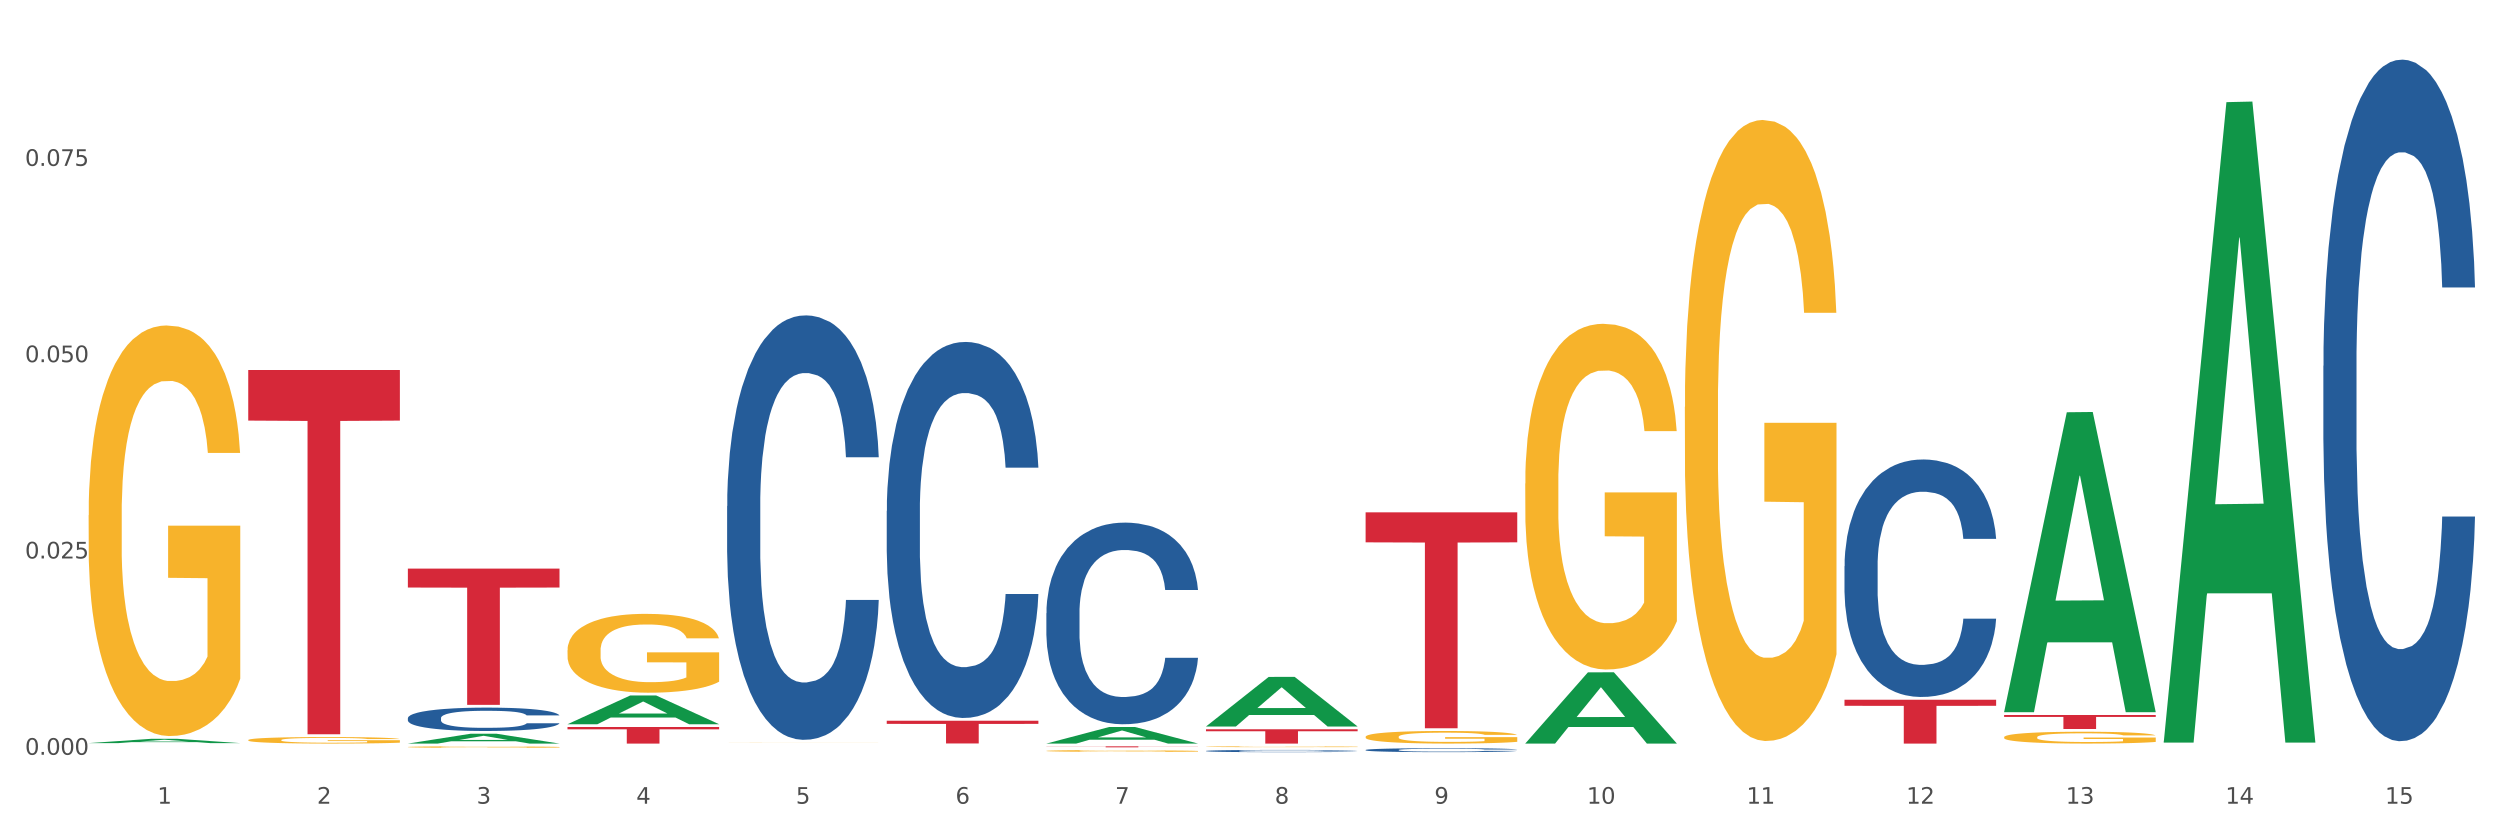 <?xml version="1.0" encoding="utf-8" standalone="no"?>
<!DOCTYPE svg PUBLIC "-//W3C//DTD SVG 1.1//EN"
  "http://www.w3.org/Graphics/SVG/1.1/DTD/svg11.dtd">
<svg xmlns:xlink="http://www.w3.org/1999/xlink" width="1080pt" height="360pt" viewBox="0 0 1080 360" xmlns="http://www.w3.org/2000/svg" version="1.1">
 <rect x="0" y="0" width="1080" height="360" fill="#333333" stroke="none"/>
 <defs>
  <style type="text/css">*{stroke-linejoin: round; stroke-linecap: butt}</style>
 </defs>
 <g id="figure_1">
  <g id="patch_1">
   <path d="M 0 360 
L 1080 360 
L 1080 0 
L 0 0 
z
" style="fill: #ffffff; stroke: #ffffff; stroke-linejoin: miter"/>
  </g>
  <g id="axes_1">
   <g id="matplotlib.axis_1">
    <g id="xtick_1">
     <g id="text_1">
      <!-- 1 -->
      <g style="fill: #4d4d4d" transform="translate(67.984 347.204) scale(0.096 -0.096)">
       <defs>
        <path id="DejaVuSans-31" d="M 794 531 
L 1825 531 
L 1825 4091 
L 703 3866 
L 703 4441 
L 1819 4666 
L 2450 4666 
L 2450 531 
L 3481 531 
L 3481 0 
L 794 0 
L 794 531 
z
" transform="scale(0.016)"/>
       </defs>
       <use xlink:href="#DejaVuSans-31"/>
      </g>
     </g>
    </g>
    <g id="xtick_2">
     <g id="text_2">
      <!-- 2 -->
      <g style="fill: #4d4d4d" transform="translate(136.942 347.204) scale(0.096 -0.096)">
       <defs>
        <path id="DejaVuSans-32" d="M 1228 531 
L 3431 531 
L 3431 0 
L 469 0 
L 469 531 
Q 828 903 1448 1529 
Q 2069 2156 2228 2338 
Q 2531 2678 2651 2914 
Q 2772 3150 2772 3378 
Q 2772 3750 2511 3984 
Q 2250 4219 1831 4219 
Q 1534 4219 1204 4116 
Q 875 4013 500 3803 
L 500 4441 
Q 881 4594 1212 4672 
Q 1544 4750 1819 4750 
Q 2544 4750 2975 4387 
Q 3406 4025 3406 3419 
Q 3406 3131 3298 2873 
Q 3191 2616 2906 2266 
Q 2828 2175 2409 1742 
Q 1991 1309 1228 531 
z
" transform="scale(0.016)"/>
       </defs>
       <use xlink:href="#DejaVuSans-32"/>
      </g>
     </g>
    </g>
    <g id="xtick_3">
     <g id="text_3">
      <!-- 3 -->
      <g style="fill: #4d4d4d" transform="translate(205.899 347.204) scale(0.096 -0.096)">
       <defs>
        <path id="DejaVuSans-33" d="M 2597 2516 
Q 3050 2419 3304 2112 
Q 3559 1806 3559 1356 
Q 3559 666 3084 287 
Q 2609 -91 1734 -91 
Q 1441 -91 1130 -33 
Q 819 25 488 141 
L 488 750 
Q 750 597 1062 519 
Q 1375 441 1716 441 
Q 2309 441 2620 675 
Q 2931 909 2931 1356 
Q 2931 1769 2642 2001 
Q 2353 2234 1838 2234 
L 1294 2234 
L 1294 2753 
L 1863 2753 
Q 2328 2753 2575 2939 
Q 2822 3125 2822 3475 
Q 2822 3834 2567 4026 
Q 2313 4219 1838 4219 
Q 1578 4219 1281 4162 
Q 984 4106 628 3988 
L 628 4550 
Q 988 4650 1302 4700 
Q 1616 4750 1894 4750 
Q 2613 4750 3031 4423 
Q 3450 4097 3450 3541 
Q 3450 3153 3228 2886 
Q 3006 2619 2597 2516 
z
" transform="scale(0.016)"/>
       </defs>
       <use xlink:href="#DejaVuSans-33"/>
      </g>
     </g>
    </g>
    <g id="xtick_4">
     <g id="text_4">
      <!-- 4 -->
      <g style="fill: #4d4d4d" transform="translate(274.857 347.204) scale(0.096 -0.096)">
       <defs>
        <path id="DejaVuSans-34" d="M 2419 4116 
L 825 1625 
L 2419 1625 
L 2419 4116 
z
M 2253 4666 
L 3047 4666 
L 3047 1625 
L 3713 1625 
L 3713 1100 
L 3047 1100 
L 3047 0 
L 2419 0 
L 2419 1100 
L 313 1100 
L 313 1709 
L 2253 4666 
z
" transform="scale(0.016)"/>
       </defs>
       <use xlink:href="#DejaVuSans-34"/>
      </g>
     </g>
    </g>
    <g id="xtick_5">
     <g id="text_5">
      <!-- 5 -->
      <g style="fill: #4d4d4d" transform="translate(343.815 347.204) scale(0.096 -0.096)">
       <defs>
        <path id="DejaVuSans-35" d="M 691 4666 
L 3169 4666 
L 3169 4134 
L 1269 4134 
L 1269 2991 
Q 1406 3038 1543 3061 
Q 1681 3084 1819 3084 
Q 2600 3084 3056 2656 
Q 3513 2228 3513 1497 
Q 3513 744 3044 326 
Q 2575 -91 1722 -91 
Q 1428 -91 1123 -41 
Q 819 9 494 109 
L 494 744 
Q 775 591 1075 516 
Q 1375 441 1709 441 
Q 2250 441 2565 725 
Q 2881 1009 2881 1497 
Q 2881 1984 2565 2268 
Q 2250 2553 1709 2553 
Q 1456 2553 1204 2497 
Q 953 2441 691 2322 
L 691 4666 
z
" transform="scale(0.016)"/>
       </defs>
       <use xlink:href="#DejaVuSans-35"/>
      </g>
     </g>
    </g>
    <g id="xtick_6">
     <g id="text_6">
      <!-- 6 -->
      <g style="fill: #4d4d4d" transform="translate(412.772 347.204) scale(0.096 -0.096)">
       <defs>
        <path id="DejaVuSans-36" d="M 2113 2584 
Q 1688 2584 1439 2293 
Q 1191 2003 1191 1497 
Q 1191 994 1439 701 
Q 1688 409 2113 409 
Q 2538 409 2786 701 
Q 3034 994 3034 1497 
Q 3034 2003 2786 2293 
Q 2538 2584 2113 2584 
z
M 3366 4563 
L 3366 3988 
Q 3128 4100 2886 4159 
Q 2644 4219 2406 4219 
Q 1781 4219 1451 3797 
Q 1122 3375 1075 2522 
Q 1259 2794 1537 2939 
Q 1816 3084 2150 3084 
Q 2853 3084 3261 2657 
Q 3669 2231 3669 1497 
Q 3669 778 3244 343 
Q 2819 -91 2113 -91 
Q 1303 -91 875 529 
Q 447 1150 447 2328 
Q 447 3434 972 4092 
Q 1497 4750 2381 4750 
Q 2619 4750 2861 4703 
Q 3103 4656 3366 4563 
z
" transform="scale(0.016)"/>
       </defs>
       <use xlink:href="#DejaVuSans-36"/>
      </g>
     </g>
    </g>
    <g id="xtick_7">
     <g id="text_7">
      <!-- 7 -->
      <g style="fill: #4d4d4d" transform="translate(481.73 347.204) scale(0.096 -0.096)">
       <defs>
        <path id="DejaVuSans-37" d="M 525 4666 
L 3525 4666 
L 3525 4397 
L 1831 0 
L 1172 0 
L 2766 4134 
L 525 4134 
L 525 4666 
z
" transform="scale(0.016)"/>
       </defs>
       <use xlink:href="#DejaVuSans-37"/>
      </g>
     </g>
    </g>
    <g id="xtick_8">
     <g id="text_8">
      <!-- 8 -->
      <g style="fill: #4d4d4d" transform="translate(550.688 347.204) scale(0.096 -0.096)">
       <defs>
        <path id="DejaVuSans-38" d="M 2034 2216 
Q 1584 2216 1326 1975 
Q 1069 1734 1069 1313 
Q 1069 891 1326 650 
Q 1584 409 2034 409 
Q 2484 409 2743 651 
Q 3003 894 3003 1313 
Q 3003 1734 2745 1975 
Q 2488 2216 2034 2216 
z
M 1403 2484 
Q 997 2584 770 2862 
Q 544 3141 544 3541 
Q 544 4100 942 4425 
Q 1341 4750 2034 4750 
Q 2731 4750 3128 4425 
Q 3525 4100 3525 3541 
Q 3525 3141 3298 2862 
Q 3072 2584 2669 2484 
Q 3125 2378 3379 2068 
Q 3634 1759 3634 1313 
Q 3634 634 3220 271 
Q 2806 -91 2034 -91 
Q 1263 -91 848 271 
Q 434 634 434 1313 
Q 434 1759 690 2068 
Q 947 2378 1403 2484 
z
M 1172 3481 
Q 1172 3119 1398 2916 
Q 1625 2713 2034 2713 
Q 2441 2713 2670 2916 
Q 2900 3119 2900 3481 
Q 2900 3844 2670 4047 
Q 2441 4250 2034 4250 
Q 1625 4250 1398 4047 
Q 1172 3844 1172 3481 
z
" transform="scale(0.016)"/>
       </defs>
       <use xlink:href="#DejaVuSans-38"/>
      </g>
     </g>
    </g>
    <g id="xtick_9">
     <g id="text_9">
      <!-- 9 -->
      <g style="fill: #4d4d4d" transform="translate(619.645 347.204) scale(0.096 -0.096)">
       <defs>
        <path id="DejaVuSans-39" d="M 703 97 
L 703 672 
Q 941 559 1184 500 
Q 1428 441 1663 441 
Q 2288 441 2617 861 
Q 2947 1281 2994 2138 
Q 2813 1869 2534 1725 
Q 2256 1581 1919 1581 
Q 1219 1581 811 2004 
Q 403 2428 403 3163 
Q 403 3881 828 4315 
Q 1253 4750 1959 4750 
Q 2769 4750 3195 4129 
Q 3622 3509 3622 2328 
Q 3622 1225 3098 567 
Q 2575 -91 1691 -91 
Q 1453 -91 1209 -44 
Q 966 3 703 97 
z
M 1959 2075 
Q 2384 2075 2632 2365 
Q 2881 2656 2881 3163 
Q 2881 3666 2632 3958 
Q 2384 4250 1959 4250 
Q 1534 4250 1286 3958 
Q 1038 3666 1038 3163 
Q 1038 2656 1286 2365 
Q 1534 2075 1959 2075 
z
" transform="scale(0.016)"/>
       </defs>
       <use xlink:href="#DejaVuSans-39"/>
      </g>
     </g>
    </g>
    <g id="xtick_10">
     <g id="text_10">
      <!-- 10 -->
      <g style="fill: #4d4d4d" transform="translate(685.549 347.204) scale(0.096 -0.096)">
       <defs>
        <path id="DejaVuSans-30" d="M 2034 4250 
Q 1547 4250 1301 3770 
Q 1056 3291 1056 2328 
Q 1056 1369 1301 889 
Q 1547 409 2034 409 
Q 2525 409 2770 889 
Q 3016 1369 3016 2328 
Q 3016 3291 2770 3770 
Q 2525 4250 2034 4250 
z
M 2034 4750 
Q 2819 4750 3233 4129 
Q 3647 3509 3647 2328 
Q 3647 1150 3233 529 
Q 2819 -91 2034 -91 
Q 1250 -91 836 529 
Q 422 1150 422 2328 
Q 422 3509 836 4129 
Q 1250 4750 2034 4750 
z
" transform="scale(0.016)"/>
       </defs>
       <use xlink:href="#DejaVuSans-31"/>
       <use xlink:href="#DejaVuSans-30" transform="translate(63.623 0)"/>
      </g>
     </g>
    </g>
    <g id="xtick_11">
     <g id="text_11">
      <!-- 11 -->
      <g style="fill: #4d4d4d" transform="translate(754.506 347.204) scale(0.096 -0.096)">
       <use xlink:href="#DejaVuSans-31"/>
       <use xlink:href="#DejaVuSans-31" transform="translate(63.623 0)"/>
      </g>
     </g>
    </g>
    <g id="xtick_12">
     <g id="text_12">
      <!-- 12 -->
      <g style="fill: #4d4d4d" transform="translate(823.464 347.204) scale(0.096 -0.096)">
       <use xlink:href="#DejaVuSans-31"/>
       <use xlink:href="#DejaVuSans-32" transform="translate(63.623 0)"/>
      </g>
     </g>
    </g>
    <g id="xtick_13">
     <g id="text_13">
      <!-- 13 -->
      <g style="fill: #4d4d4d" transform="translate(892.422 347.204) scale(0.096 -0.096)">
       <use xlink:href="#DejaVuSans-31"/>
       <use xlink:href="#DejaVuSans-33" transform="translate(63.623 0)"/>
      </g>
     </g>
    </g>
    <g id="xtick_14">
     <g id="text_14">
      <!-- 14 -->
      <g style="fill: #4d4d4d" transform="translate(961.379 347.204) scale(0.096 -0.096)">
       <use xlink:href="#DejaVuSans-31"/>
       <use xlink:href="#DejaVuSans-34" transform="translate(63.623 0)"/>
      </g>
     </g>
    </g>
    <g id="xtick_15">
     <g id="text_15">
      <!-- 15 -->
      <g style="fill: #4d4d4d" transform="translate(1030.337 347.204) scale(0.096 -0.096)">
       <use xlink:href="#DejaVuSans-31"/>
       <use xlink:href="#DejaVuSans-35" transform="translate(63.623 0)"/>
      </g>
     </g>
    </g>
    <g id="xtick_16"/>
    <g id="xtick_17"/>
    <g id="xtick_18"/>
    <g id="xtick_19"/>
    <g id="xtick_20"/>
    <g id="xtick_21"/>
    <g id="xtick_22"/>
    <g id="xtick_23"/>
    <g id="xtick_24"/>
    <g id="xtick_25"/>
    <g id="xtick_26"/>
    <g id="xtick_27"/>
    <g id="xtick_28"/>
    <g id="xtick_29"/>
   </g>
   <g id="matplotlib.axis_2">
    <g id="ytick_1">
     <g id="text_16">
      <!-- 0.000 -->
      <g style="fill: #4d4d4d" transform="translate(10.8 326.059) scale(0.096 -0.096)">
       <defs>
        <path id="DejaVuSans-2e" d="M 684 794 
L 1344 794 
L 1344 0 
L 684 0 
L 684 794 
z
" transform="scale(0.016)"/>
       </defs>
       <use xlink:href="#DejaVuSans-30"/>
       <use xlink:href="#DejaVuSans-2e" transform="translate(63.623 0)"/>
       <use xlink:href="#DejaVuSans-30" transform="translate(95.41 0)"/>
       <use xlink:href="#DejaVuSans-30" transform="translate(159.033 0)"/>
       <use xlink:href="#DejaVuSans-30" transform="translate(222.656 0)"/>
      </g>
     </g>
    </g>
    <g id="ytick_2">
     <g id="text_17">
      <!-- 0.025 -->
      <g style="fill: #4d4d4d" transform="translate(10.8 241.258) scale(0.096 -0.096)">
       <use xlink:href="#DejaVuSans-30"/>
       <use xlink:href="#DejaVuSans-2e" transform="translate(63.623 0)"/>
       <use xlink:href="#DejaVuSans-30" transform="translate(95.41 0)"/>
       <use xlink:href="#DejaVuSans-32" transform="translate(159.033 0)"/>
       <use xlink:href="#DejaVuSans-35" transform="translate(222.656 0)"/>
      </g>
     </g>
    </g>
    <g id="ytick_3">
     <g id="text_18">
      <!-- 0.050 -->
      <g style="fill: #4d4d4d" transform="translate(10.8 156.457) scale(0.096 -0.096)">
       <use xlink:href="#DejaVuSans-30"/>
       <use xlink:href="#DejaVuSans-2e" transform="translate(63.623 0)"/>
       <use xlink:href="#DejaVuSans-30" transform="translate(95.41 0)"/>
       <use xlink:href="#DejaVuSans-35" transform="translate(159.033 0)"/>
       <use xlink:href="#DejaVuSans-30" transform="translate(222.656 0)"/>
      </g>
     </g>
    </g>
    <g id="ytick_4">
     <g id="text_19">
      <!-- 0.075 -->
      <g style="fill: #4d4d4d" transform="translate(10.8 71.656) scale(0.096 -0.096)">
       <use xlink:href="#DejaVuSans-30"/>
       <use xlink:href="#DejaVuSans-2e" transform="translate(63.623 0)"/>
       <use xlink:href="#DejaVuSans-30" transform="translate(95.41 0)"/>
       <use xlink:href="#DejaVuSans-37" transform="translate(159.033 0)"/>
       <use xlink:href="#DejaVuSans-35" transform="translate(222.656 0)"/>
      </g>
     </g>
    </g>
    <g id="ytick_5"/>
    <g id="ytick_6"/>
    <g id="ytick_7"/>
    <g id="ytick_8"/>
   </g>
   <g id="PolyCollection_1">
    <path d="M 38.283 321.022 
L 38.351 321.02 
L 65.365 319.164 
L 76.576 319.163 
L 103.793 321.026 
L 90.826 321.026 
L 84.95 320.592 
L 57.058 320.592 
L 56.855 320.599 
L 51.182 321.026 
L 38.283 321.026 
L 38.283 321.022 
L 60.57 320.333 
L 81.438 320.331 
L 71.105 319.56 
L 70.97 319.556 
L 70.835 319.562 
L 60.502 320.331 
L 60.57 320.333 
L 38.283 321.022 
z
" clip-path="url(#pdd908b1f46)" style="fill: #109648"/>
    <path d="M 589.944 221.328 
L 655.454 221.328 
L 655.454 234.29 
L 629.685 234.378 
L 629.685 314.599 
L 615.558 314.599 
L 615.558 234.378 
L 589.944 234.29 
L 589.944 221.416 
L 589.944 221.328 
z
" clip-path="url(#pdd908b1f46)" style="fill: #d62839"/>
    <path d="M 520.987 315.05 
L 586.496 315.05 
L 586.496 315.908 
L 560.727 315.914 
L 560.727 321.225 
L 546.601 321.225 
L 546.601 315.914 
L 520.987 315.908 
L 520.987 315.056 
L 520.987 315.05 
z
" clip-path="url(#pdd908b1f46)" style="fill: #d62839"/>
    <path d="M 452.029 322.412 
L 517.539 322.412 
L 517.539 322.473 
L 491.769 322.473 
L 491.769 322.85 
L 477.643 322.85 
L 477.643 322.473 
L 452.029 322.473 
L 452.029 322.413 
L 452.029 322.412 
z
" clip-path="url(#pdd908b1f46)" style="fill: #d62839"/>
    <path d="M 383.071 311.358 
L 448.581 311.358 
L 448.581 312.723 
L 422.812 312.732 
L 422.812 321.18 
L 408.685 321.18 
L 408.685 312.732 
L 383.071 312.723 
L 383.071 311.367 
L 383.071 311.358 
z
" clip-path="url(#pdd908b1f46)" style="fill: #d62839"/>
    <path d="M 245.156 314.063 
L 310.666 314.063 
L 310.666 315.058 
L 284.897 315.065 
L 284.897 321.225 
L 270.77 321.225 
L 270.77 315.065 
L 245.156 315.058 
L 245.156 314.07 
L 245.156 314.063 
z
" clip-path="url(#pdd908b1f46)" style="fill: #d62839"/>
    <path d="M 176.198 245.637 
L 241.708 245.637 
L 241.708 253.817 
L 215.939 253.872 
L 215.939 304.503 
L 201.812 304.503 
L 201.812 253.872 
L 176.198 253.817 
L 176.198 245.692 
L 176.198 245.637 
z
" clip-path="url(#pdd908b1f46)" style="fill: #d62839"/>
    <path d="M 107.241 159.826 
L 172.75 159.826 
L 172.75 181.698 
L 146.981 181.846 
L 146.981 317.216 
L 132.855 317.216 
L 132.855 181.846 
L 107.241 181.698 
L 107.241 159.974 
L 107.241 159.826 
z
" clip-path="url(#pdd908b1f46)" style="fill: #d62839"/>
    <path d="M 176.198 310.227 
L 176.276 310.218 
L 176.276 309.959 
L 176.508 309.609 
L 177.36 308.963 
L 178.444 308.475 
L 180.302 307.903 
L 181.309 307.663 
L 182.625 307.395 
L 185.336 306.962 
L 188.433 306.593 
L 190.601 306.39 
L 192.227 306.261 
L 195.867 306.031 
L 197.957 305.929 
L 200.126 305.846 
L 201.984 305.791 
L 205.081 305.726 
L 207.559 305.699 
L 210.424 305.689 
L 212.825 305.699 
L 216 305.735 
L 220.646 305.846 
L 222.427 305.911 
L 224.827 306.021 
L 227.305 306.169 
L 229.319 306.316 
L 231.642 306.529 
L 234.042 306.805 
L 236.365 307.156 
L 237.991 307.478 
L 239.308 307.82 
L 240.469 308.235 
L 241.321 308.687 
L 241.708 309.065 
L 227.538 309.065 
L 227.15 308.724 
L 226.376 308.355 
L 225.602 308.106 
L 224.75 307.903 
L 223.433 307.672 
L 222.272 307.525 
L 220.336 307.349 
L 218.555 307.239 
L 217.084 307.174 
L 215.303 307.119 
L 211.509 307.063 
L 208.798 307.063 
L 207.095 307.082 
L 205.004 307.128 
L 203.223 307.193 
L 201.132 307.303 
L 199.506 307.423 
L 197.88 307.58 
L 196.951 307.691 
L 195.557 307.894 
L 194.628 308.06 
L 193.389 308.345 
L 192.692 308.548 
L 191.453 309.074 
L 190.911 309.461 
L 190.679 309.729 
L 190.524 310.024 
L 190.524 311.463 
L 190.988 312.108 
L 191.376 312.385 
L 191.995 312.698 
L 193.157 313.104 
L 194.86 313.501 
L 196.641 313.787 
L 198.112 313.962 
L 199.506 314.091 
L 200.9 314.193 
L 202.604 314.285 
L 203.997 314.34 
L 206.088 314.395 
L 208.566 314.423 
L 210.502 314.423 
L 214.451 314.377 
L 216.232 314.331 
L 217.936 314.266 
L 219.794 314.165 
L 221.265 314.054 
L 222.117 313.971 
L 223.511 313.796 
L 224.595 313.612 
L 225.524 313.399 
L 226.144 313.215 
L 226.841 312.938 
L 227.383 312.625 
L 227.538 312.459 
L 241.708 312.459 
L 241.398 312.791 
L 240.856 313.113 
L 239.772 313.547 
L 238.92 313.796 
L 237.604 314.1 
L 236.21 314.359 
L 234.274 314.644 
L 232.493 314.857 
L 230.635 315.041 
L 228.622 315.207 
L 224.982 315.438 
L 223.666 315.502 
L 220.878 315.613 
L 218.71 315.677 
L 215.535 315.742 
L 212.283 315.779 
L 208.876 315.788 
L 205.856 315.77 
L 202.526 315.714 
L 200.435 315.659 
L 198.112 315.576 
L 195.402 315.447 
L 192.847 315.29 
L 190.446 315.106 
L 188.201 314.893 
L 186.11 314.654 
L 183.4 314.257 
L 181.386 313.87 
L 179.915 313.51 
L 178.909 313.206 
L 177.902 312.818 
L 177.36 312.551 
L 176.508 311.905 
L 176.198 311.306 
L 176.198 310.227 
z
" clip-path="url(#pdd908b1f46)" style="fill: #255c99"/>
    <path d="M 314.114 218.636 
L 314.191 218.468 
L 314.191 213.78 
L 314.423 207.416 
L 315.275 195.695 
L 316.359 186.82 
L 318.218 176.437 
L 319.224 172.084 
L 320.541 167.227 
L 323.251 159.357 
L 326.348 152.659 
L 328.516 148.975 
L 330.143 146.631 
L 333.782 142.444 
L 335.873 140.602 
L 338.041 139.095 
L 339.899 138.09 
L 342.997 136.918 
L 345.475 136.416 
L 348.34 136.248 
L 350.74 136.416 
L 353.915 137.086 
L 358.561 139.095 
L 360.342 140.267 
L 362.743 142.277 
L 365.221 144.956 
L 367.234 147.635 
L 369.557 151.487 
L 371.957 156.51 
L 374.28 162.874 
L 375.907 168.735 
L 377.223 174.93 
L 378.384 182.466 
L 379.236 190.671 
L 379.623 197.537 
L 365.453 197.537 
L 365.066 191.341 
L 364.291 184.643 
L 363.517 180.121 
L 362.665 176.437 
L 361.349 172.251 
L 360.187 169.572 
L 358.251 166.39 
L 356.47 164.381 
L 354.999 163.209 
L 353.218 162.204 
L 349.424 161.199 
L 346.714 161.199 
L 345.01 161.534 
L 342.919 162.371 
L 341.138 163.543 
L 339.048 165.553 
L 337.421 167.73 
L 335.795 170.577 
L 334.866 172.586 
L 333.472 176.27 
L 332.543 179.284 
L 331.304 184.475 
L 330.607 188.159 
L 329.368 197.704 
L 328.826 204.737 
L 328.594 209.593 
L 328.439 214.952 
L 328.439 241.075 
L 328.904 252.796 
L 329.291 257.82 
L 329.91 263.514 
L 331.072 270.882 
L 332.775 278.082 
L 334.556 283.273 
L 336.028 286.455 
L 337.421 288.799 
L 338.815 290.641 
L 340.519 292.316 
L 341.913 293.32 
L 344.003 294.325 
L 346.481 294.827 
L 348.417 294.827 
L 352.366 293.99 
L 354.147 293.153 
L 355.851 291.981 
L 357.709 290.139 
L 359.181 288.129 
L 360.032 286.622 
L 361.426 283.441 
L 362.51 280.091 
L 363.44 276.24 
L 364.059 272.891 
L 364.756 267.867 
L 365.298 262.174 
L 365.453 259.16 
L 379.623 259.16 
L 379.314 265.188 
L 378.772 271.049 
L 377.688 278.919 
L 376.836 283.441 
L 375.519 288.967 
L 374.126 293.655 
L 372.19 298.846 
L 370.409 302.698 
L 368.55 306.047 
L 366.537 309.061 
L 362.898 313.247 
L 361.581 314.42 
L 358.793 316.429 
L 356.625 317.601 
L 353.45 318.773 
L 350.198 319.443 
L 346.791 319.611 
L 343.771 319.276 
L 340.441 318.271 
L 338.351 317.266 
L 336.028 315.759 
L 333.317 313.415 
L 330.762 310.568 
L 328.362 307.219 
L 326.116 303.368 
L 324.025 299.014 
L 321.315 291.813 
L 319.302 284.78 
L 317.831 278.249 
L 316.824 272.724 
L 315.817 265.69 
L 315.275 260.834 
L 314.423 249.112 
L 314.114 238.228 
L 314.114 218.636 
z
" clip-path="url(#pdd908b1f46)" style="fill: #255c99"/>
    <path d="M 383.071 220.712 
L 383.149 220.564 
L 383.149 216.41 
L 383.381 210.773 
L 384.233 200.388 
L 385.317 192.525 
L 387.175 183.327 
L 388.182 179.469 
L 389.498 175.167 
L 392.209 168.194 
L 395.306 162.26 
L 397.474 158.996 
L 399.1 156.919 
L 402.74 153.21 
L 404.83 151.578 
L 406.999 150.243 
L 408.857 149.353 
L 411.954 148.315 
L 414.432 147.869 
L 417.297 147.721 
L 419.698 147.869 
L 422.873 148.463 
L 427.519 150.243 
L 429.3 151.282 
L 431.7 153.062 
L 434.178 155.436 
L 436.192 157.809 
L 438.515 161.222 
L 440.915 165.672 
L 443.238 171.31 
L 444.864 176.502 
L 446.181 181.991 
L 447.342 188.667 
L 448.194 195.937 
L 448.581 202.02 
L 434.411 202.02 
L 434.023 196.53 
L 433.249 190.596 
L 432.475 186.59 
L 431.623 183.327 
L 430.306 179.618 
L 429.145 177.244 
L 427.209 174.425 
L 425.428 172.645 
L 423.957 171.606 
L 422.176 170.716 
L 418.382 169.826 
L 415.671 169.826 
L 413.968 170.123 
L 411.877 170.865 
L 410.096 171.903 
L 408.005 173.683 
L 406.379 175.612 
L 404.753 178.134 
L 403.824 179.914 
L 402.43 183.178 
L 401.501 185.849 
L 400.262 190.448 
L 399.565 193.712 
L 398.326 202.168 
L 397.784 208.399 
L 397.552 212.701 
L 397.397 217.449 
L 397.397 240.592 
L 397.861 250.977 
L 398.248 255.428 
L 398.868 260.472 
L 400.029 267 
L 401.733 273.379 
L 403.514 277.978 
L 404.985 280.797 
L 406.379 282.874 
L 407.773 284.506 
L 409.477 285.989 
L 410.87 286.879 
L 412.961 287.769 
L 415.439 288.215 
L 417.375 288.215 
L 421.324 287.473 
L 423.105 286.731 
L 424.809 285.692 
L 426.667 284.061 
L 428.138 282.28 
L 428.99 280.945 
L 430.384 278.126 
L 431.468 275.159 
L 432.397 271.747 
L 433.017 268.78 
L 433.714 264.329 
L 434.256 259.285 
L 434.411 256.615 
L 448.581 256.615 
L 448.271 261.955 
L 447.729 267.148 
L 446.645 274.121 
L 445.793 278.126 
L 444.477 283.022 
L 443.083 287.176 
L 441.147 291.775 
L 439.366 295.187 
L 437.508 298.154 
L 435.495 300.825 
L 431.855 304.534 
L 430.539 305.572 
L 427.751 307.353 
L 425.583 308.391 
L 422.408 309.429 
L 419.156 310.023 
L 415.749 310.171 
L 412.729 309.875 
L 409.399 308.984 
L 407.308 308.094 
L 404.985 306.759 
L 402.275 304.682 
L 399.72 302.16 
L 397.319 299.193 
L 395.074 295.781 
L 392.983 291.923 
L 390.273 285.544 
L 388.259 279.313 
L 386.788 273.527 
L 385.782 268.632 
L 384.775 262.401 
L 384.233 258.098 
L 383.381 247.713 
L 383.071 238.07 
L 383.071 220.712 
z
" clip-path="url(#pdd908b1f46)" style="fill: #255c99"/>
    <path d="M 452.029 264.909 
L 452.106 264.829 
L 452.106 262.601 
L 452.339 259.578 
L 453.19 254.009 
L 454.275 249.793 
L 456.133 244.86 
L 457.14 242.792 
L 458.456 240.484 
L 461.166 236.745 
L 464.264 233.563 
L 466.432 231.813 
L 468.058 230.699 
L 471.697 228.71 
L 473.788 227.835 
L 475.956 227.119 
L 477.815 226.641 
L 480.912 226.085 
L 483.39 225.846 
L 486.255 225.766 
L 488.656 225.846 
L 491.83 226.164 
L 496.476 227.119 
L 498.257 227.676 
L 500.658 228.63 
L 503.136 229.903 
L 505.149 231.176 
L 507.472 233.006 
L 509.873 235.393 
L 512.196 238.416 
L 513.822 241.2 
L 515.138 244.144 
L 516.3 247.724 
L 517.152 251.623 
L 517.539 254.884 
L 503.368 254.884 
L 502.981 251.941 
L 502.207 248.758 
L 501.432 246.61 
L 500.581 244.86 
L 499.264 242.871 
L 498.103 241.598 
L 496.167 240.087 
L 494.386 239.132 
L 492.914 238.575 
L 491.133 238.098 
L 487.339 237.62 
L 484.629 237.62 
L 482.925 237.78 
L 480.835 238.177 
L 479.054 238.734 
L 476.963 239.689 
L 475.337 240.723 
L 473.711 242.076 
L 472.781 243.03 
L 471.388 244.781 
L 470.458 246.213 
L 469.219 248.679 
L 468.523 250.429 
L 467.284 254.964 
L 466.742 258.305 
L 466.509 260.612 
L 466.354 263.158 
L 466.354 275.569 
L 466.819 281.138 
L 467.206 283.525 
L 467.826 286.23 
L 468.987 289.73 
L 470.691 293.151 
L 472.472 295.618 
L 473.943 297.129 
L 475.337 298.243 
L 476.731 299.118 
L 478.434 299.914 
L 479.828 300.391 
L 481.919 300.868 
L 484.397 301.107 
L 486.333 301.107 
L 490.282 300.709 
L 492.063 300.312 
L 493.766 299.755 
L 495.625 298.88 
L 497.096 297.925 
L 497.948 297.209 
L 499.342 295.697 
L 500.426 294.106 
L 501.355 292.276 
L 501.974 290.685 
L 502.671 288.298 
L 503.213 285.593 
L 503.368 284.161 
L 517.539 284.161 
L 517.229 287.026 
L 516.687 289.81 
L 515.603 293.549 
L 514.751 295.697 
L 513.435 298.323 
L 512.041 300.55 
L 510.105 303.017 
L 508.324 304.846 
L 506.466 306.438 
L 504.452 307.87 
L 500.813 309.858 
L 499.496 310.415 
L 496.709 311.37 
L 494.541 311.927 
L 491.366 312.484 
L 488.114 312.802 
L 484.706 312.882 
L 481.686 312.723 
L 478.357 312.245 
L 476.266 311.768 
L 473.943 311.052 
L 471.233 309.938 
L 468.677 308.586 
L 466.277 306.994 
L 464.031 305.165 
L 461.941 303.096 
L 459.23 299.675 
L 457.217 296.334 
L 455.746 293.231 
L 454.739 290.606 
L 453.733 287.264 
L 453.19 284.957 
L 452.339 279.388 
L 452.029 274.217 
L 452.029 264.909 
z
" clip-path="url(#pdd908b1f46)" style="fill: #255c99"/>
    <path d="M 520.987 324.409 
L 521.064 324.408 
L 521.064 324.383 
L 521.296 324.349 
L 522.148 324.286 
L 523.232 324.239 
L 525.091 324.183 
L 526.097 324.16 
L 527.414 324.134 
L 530.124 324.092 
L 533.221 324.056 
L 535.389 324.036 
L 537.016 324.024 
L 540.655 324.001 
L 542.746 323.991 
L 544.914 323.983 
L 546.772 323.978 
L 549.87 323.972 
L 552.348 323.969 
L 555.213 323.968 
L 557.613 323.969 
L 560.788 323.973 
L 565.434 323.983 
L 567.215 323.99 
L 569.616 324 
L 572.094 324.015 
L 574.107 324.029 
L 576.43 324.05 
L 578.83 324.076 
L 581.153 324.111 
L 582.78 324.142 
L 584.096 324.175 
L 585.257 324.215 
L 586.109 324.259 
L 586.496 324.296 
L 572.326 324.296 
L 571.939 324.263 
L 571.164 324.227 
L 570.39 324.203 
L 569.538 324.183 
L 568.222 324.161 
L 567.06 324.146 
L 565.124 324.129 
L 563.343 324.119 
L 561.872 324.112 
L 560.091 324.107 
L 556.297 324.102 
L 553.587 324.102 
L 551.883 324.103 
L 549.792 324.108 
L 548.011 324.114 
L 545.921 324.125 
L 544.294 324.137 
L 542.668 324.152 
L 541.739 324.163 
L 540.345 324.182 
L 539.416 324.198 
L 538.177 324.226 
L 537.48 324.246 
L 536.241 324.297 
L 535.699 324.335 
L 535.467 324.361 
L 535.312 324.389 
L 535.312 324.529 
L 535.777 324.592 
L 536.164 324.619 
L 536.783 324.649 
L 537.945 324.689 
L 539.648 324.727 
L 541.429 324.755 
L 542.901 324.772 
L 544.294 324.785 
L 545.688 324.794 
L 547.392 324.803 
L 548.786 324.809 
L 550.876 324.814 
L 553.354 324.817 
L 555.29 324.817 
L 559.239 324.812 
L 561.02 324.808 
L 562.724 324.802 
L 564.582 324.792 
L 566.054 324.781 
L 566.905 324.773 
L 568.299 324.756 
L 569.383 324.738 
L 570.313 324.717 
L 570.932 324.699 
L 571.629 324.673 
L 572.171 324.642 
L 572.326 324.626 
L 586.496 324.626 
L 586.187 324.658 
L 585.645 324.69 
L 584.561 324.732 
L 583.709 324.756 
L 582.392 324.785 
L 580.999 324.811 
L 579.063 324.838 
L 577.282 324.859 
L 575.423 324.877 
L 573.41 324.893 
L 569.77 324.915 
L 568.454 324.922 
L 565.666 324.932 
L 563.498 324.939 
L 560.323 324.945 
L 557.071 324.949 
L 553.664 324.95 
L 550.644 324.948 
L 547.314 324.942 
L 545.224 324.937 
L 542.901 324.929 
L 540.19 324.916 
L 537.635 324.901 
L 535.235 324.883 
L 532.989 324.863 
L 530.898 324.839 
L 528.188 324.801 
L 526.175 324.763 
L 524.703 324.728 
L 523.697 324.699 
L 522.69 324.661 
L 522.148 324.635 
L 521.296 324.572 
L 520.987 324.514 
L 520.987 324.409 
z
" clip-path="url(#pdd908b1f46)" style="fill: #255c99"/>
    <path d="M 589.944 323.986 
L 590.022 323.984 
L 590.022 323.94 
L 590.254 323.881 
L 591.106 323.771 
L 592.19 323.688 
L 594.048 323.591 
L 595.055 323.551 
L 596.371 323.505 
L 599.082 323.432 
L 602.179 323.369 
L 604.347 323.335 
L 605.973 323.313 
L 609.613 323.274 
L 611.703 323.257 
L 613.872 323.243 
L 615.73 323.233 
L 618.827 323.222 
L 621.305 323.218 
L 624.17 323.216 
L 626.571 323.218 
L 629.746 323.224 
L 634.392 323.243 
L 636.173 323.254 
L 638.573 323.272 
L 641.051 323.297 
L 643.064 323.322 
L 645.388 323.358 
L 647.788 323.405 
L 650.111 323.465 
L 651.737 323.52 
L 653.054 323.577 
L 654.215 323.648 
L 655.067 323.724 
L 655.454 323.789 
L 641.283 323.789 
L 640.896 323.731 
L 640.122 323.668 
L 639.348 323.626 
L 638.496 323.591 
L 637.179 323.552 
L 636.018 323.527 
L 634.082 323.498 
L 632.301 323.479 
L 630.83 323.468 
L 629.049 323.458 
L 625.255 323.449 
L 622.544 323.449 
L 620.841 323.452 
L 618.75 323.46 
L 616.969 323.471 
L 614.878 323.49 
L 613.252 323.51 
L 611.626 323.537 
L 610.697 323.555 
L 609.303 323.59 
L 608.374 323.618 
L 607.135 323.667 
L 606.438 323.701 
L 605.199 323.79 
L 604.657 323.856 
L 604.425 323.901 
L 604.27 323.951 
L 604.27 324.195 
L 604.734 324.305 
L 605.121 324.352 
L 605.741 324.405 
L 606.902 324.474 
L 608.606 324.541 
L 610.387 324.59 
L 611.858 324.619 
L 613.252 324.641 
L 614.646 324.659 
L 616.35 324.674 
L 617.743 324.684 
L 619.834 324.693 
L 622.312 324.698 
L 624.248 324.698 
L 628.197 324.69 
L 629.978 324.682 
L 631.682 324.671 
L 633.54 324.654 
L 635.011 324.635 
L 635.863 324.621 
L 637.257 324.591 
L 638.341 324.56 
L 639.27 324.524 
L 639.89 324.493 
L 640.587 324.446 
L 641.129 324.393 
L 641.283 324.364 
L 655.454 324.364 
L 655.144 324.421 
L 654.602 324.475 
L 653.518 324.549 
L 652.666 324.591 
L 651.35 324.643 
L 649.956 324.687 
L 648.02 324.735 
L 646.239 324.771 
L 644.381 324.802 
L 642.368 324.831 
L 638.728 324.87 
L 637.412 324.881 
L 634.624 324.899 
L 632.456 324.91 
L 629.281 324.921 
L 626.029 324.928 
L 622.622 324.929 
L 619.602 324.926 
L 616.272 324.917 
L 614.181 324.907 
L 611.858 324.893 
L 609.148 324.871 
L 606.593 324.845 
L 604.192 324.813 
L 601.947 324.777 
L 599.856 324.737 
L 597.146 324.669 
L 595.132 324.604 
L 593.661 324.543 
L 592.654 324.491 
L 591.648 324.425 
L 591.106 324.38 
L 590.254 324.271 
L 589.944 324.169 
L 589.944 323.986 
z
" clip-path="url(#pdd908b1f46)" style="fill: #255c99"/>
    <path d="M 796.817 244.594 
L 796.895 244.5 
L 796.895 241.876 
L 797.127 238.316 
L 797.979 231.756 
L 799.063 226.79 
L 800.921 220.981 
L 801.928 218.544 
L 803.244 215.827 
L 805.955 211.423 
L 809.052 207.675 
L 811.22 205.614 
L 812.846 204.302 
L 816.486 201.959 
L 818.576 200.929 
L 820.745 200.085 
L 822.603 199.523 
L 825.7 198.867 
L 828.178 198.586 
L 831.043 198.492 
L 833.444 198.586 
L 836.619 198.961 
L 841.265 200.085 
L 843.046 200.741 
L 845.446 201.866 
L 847.924 203.365 
L 849.937 204.864 
L 852.261 207.019 
L 854.661 209.83 
L 856.984 213.391 
L 858.61 216.67 
L 859.927 220.137 
L 861.088 224.354 
L 861.94 228.945 
L 862.327 232.787 
L 848.156 232.787 
L 847.769 229.32 
L 846.995 225.572 
L 846.221 223.042 
L 845.369 220.981 
L 844.052 218.638 
L 842.891 217.139 
L 840.955 215.359 
L 839.174 214.234 
L 837.703 213.578 
L 835.922 213.016 
L 832.127 212.454 
L 829.417 212.454 
L 827.714 212.641 
L 825.623 213.11 
L 823.842 213.766 
L 821.751 214.89 
L 820.125 216.108 
L 818.499 217.701 
L 817.57 218.826 
L 816.176 220.887 
L 815.247 222.574 
L 814.008 225.478 
L 813.311 227.54 
L 812.072 232.881 
L 811.53 236.816 
L 811.298 239.534 
L 811.143 242.532 
L 811.143 257.15 
L 811.607 263.709 
L 811.994 266.52 
L 812.614 269.706 
L 813.775 273.829 
L 815.479 277.858 
L 817.26 280.762 
L 818.731 282.543 
L 820.125 283.855 
L 821.519 284.885 
L 823.222 285.822 
L 824.616 286.385 
L 826.707 286.947 
L 829.185 287.228 
L 831.121 287.228 
L 835.07 286.759 
L 836.851 286.291 
L 838.555 285.635 
L 840.413 284.604 
L 841.884 283.48 
L 842.736 282.636 
L 844.13 280.856 
L 845.214 278.982 
L 846.143 276.827 
L 846.763 274.953 
L 847.46 272.142 
L 848.002 268.956 
L 848.156 267.269 
L 862.327 267.269 
L 862.017 270.643 
L 861.475 273.922 
L 860.391 278.326 
L 859.539 280.856 
L 858.223 283.948 
L 856.829 286.572 
L 854.893 289.477 
L 853.112 291.632 
L 851.254 293.506 
L 849.241 295.192 
L 845.601 297.535 
L 844.285 298.191 
L 841.497 299.315 
L 839.329 299.971 
L 836.154 300.627 
L 832.902 301.002 
L 829.495 301.096 
L 826.475 300.908 
L 823.145 300.346 
L 821.054 299.784 
L 818.731 298.941 
L 816.021 297.629 
L 813.466 296.036 
L 811.065 294.162 
L 808.82 292.007 
L 806.729 289.57 
L 804.019 285.541 
L 802.005 281.606 
L 800.534 277.951 
L 799.527 274.859 
L 798.521 270.924 
L 797.979 268.206 
L 797.127 261.647 
L 796.817 255.557 
L 796.817 244.594 
z
" clip-path="url(#pdd908b1f46)" style="fill: #255c99"/>
    <path d="M 1003.69 158.059 
L 1003.768 157.79 
L 1003.768 150.261 
L 1004 140.043 
L 1004.852 121.22 
L 1005.936 106.968 
L 1007.794 90.296 
L 1008.801 83.304 
L 1010.117 75.506 
L 1012.828 62.868 
L 1015.925 52.112 
L 1018.093 46.196 
L 1019.719 42.431 
L 1023.359 35.709 
L 1025.449 32.751 
L 1027.618 30.331 
L 1029.476 28.717 
L 1032.573 26.835 
L 1035.051 26.028 
L 1037.916 25.759 
L 1040.317 26.028 
L 1043.492 27.104 
L 1048.138 30.331 
L 1049.919 32.213 
L 1052.319 35.44 
L 1054.797 39.742 
L 1056.81 44.045 
L 1059.133 50.23 
L 1061.534 58.297 
L 1063.857 68.515 
L 1065.483 77.926 
L 1066.8 87.876 
L 1067.961 99.976 
L 1068.813 113.153 
L 1069.2 124.178 
L 1055.029 124.178 
L 1054.642 114.228 
L 1053.868 103.472 
L 1053.094 96.212 
L 1052.242 90.296 
L 1050.925 83.573 
L 1049.764 79.271 
L 1047.828 74.162 
L 1046.047 70.935 
L 1044.576 69.053 
L 1042.795 67.439 
L 1039 65.826 
L 1036.29 65.826 
L 1034.587 66.364 
L 1032.496 67.708 
L 1030.715 69.59 
L 1028.624 72.817 
L 1026.998 76.313 
L 1025.372 80.884 
L 1024.443 84.111 
L 1023.049 90.027 
L 1022.12 94.867 
L 1020.881 103.203 
L 1020.184 109.119 
L 1018.945 124.446 
L 1018.403 135.74 
L 1018.171 143.538 
L 1018.016 152.143 
L 1018.016 194.092 
L 1018.48 212.915 
L 1018.867 220.982 
L 1019.487 230.125 
L 1020.648 241.957 
L 1022.352 253.519 
L 1024.133 261.855 
L 1025.604 266.964 
L 1026.998 270.729 
L 1028.392 273.687 
L 1030.095 276.376 
L 1031.489 277.989 
L 1033.58 279.603 
L 1036.058 280.409 
L 1037.994 280.409 
L 1041.943 279.065 
L 1043.724 277.72 
L 1045.428 275.838 
L 1047.286 272.88 
L 1048.757 269.653 
L 1049.609 267.233 
L 1051.003 262.124 
L 1052.087 256.746 
L 1053.016 250.561 
L 1053.636 245.183 
L 1054.333 237.116 
L 1054.875 227.974 
L 1055.029 223.133 
L 1069.2 223.133 
L 1068.89 232.814 
L 1068.348 242.225 
L 1067.264 254.864 
L 1066.412 262.124 
L 1065.096 270.998 
L 1063.702 278.527 
L 1061.766 286.863 
L 1059.985 293.048 
L 1058.127 298.426 
L 1056.114 303.266 
L 1052.474 309.989 
L 1051.158 311.871 
L 1048.37 315.098 
L 1046.202 316.98 
L 1043.027 318.862 
L 1039.775 319.938 
L 1036.368 320.207 
L 1033.348 319.669 
L 1030.018 318.056 
L 1027.927 316.442 
L 1025.604 314.022 
L 1022.894 310.258 
L 1020.339 305.686 
L 1017.938 300.308 
L 1015.693 294.123 
L 1013.602 287.132 
L 1010.892 275.569 
L 1008.878 264.275 
L 1007.407 253.788 
L 1006.4 244.914 
L 1005.394 233.621 
L 1004.852 225.822 
L 1004 206.999 
L 1003.69 189.521 
L 1003.69 158.059 
z
" clip-path="url(#pdd908b1f46)" style="fill: #255c99"/>
    <path d="M 107.241 319.707 
L 107.318 319.704 
L 107.318 319.612 
L 107.473 319.532 
L 108.246 319.338 
L 109.406 319.178 
L 110.257 319.093 
L 111.108 319.024 
L 112.113 318.954 
L 113.351 318.882 
L 115.594 318.776 
L 116.986 318.722 
L 118.687 318.665 
L 121.781 318.583 
L 124.024 318.537 
L 126.344 318.498 
L 130.134 318.451 
L 132.609 318.431 
L 135.239 318.415 
L 138.41 318.405 
L 140.808 318.402 
L 146.067 318.41 
L 150.553 318.433 
L 152.719 318.451 
L 155.503 318.482 
L 156.972 318.503 
L 159.37 318.544 
L 161.845 318.598 
L 163.547 318.645 
L 166.099 318.732 
L 168.032 318.82 
L 169.811 318.928 
L 170.74 319.003 
L 171.436 319.073 
L 172.054 319.153 
L 172.673 319.279 
L 158.751 319.279 
L 158.21 319.189 
L 157.359 319.104 
L 156.122 319.021 
L 155.039 318.97 
L 153.183 318.905 
L 151.481 318.864 
L 149.702 318.833 
L 147.537 318.807 
L 145.835 318.794 
L 143.437 318.784 
L 138.719 318.787 
L 135.548 318.807 
L 133.383 318.833 
L 131.991 318.856 
L 130.753 318.882 
L 129.361 318.918 
L 127.737 318.972 
L 126.576 319.021 
L 125.416 319.083 
L 124.488 319.145 
L 123.637 319.217 
L 122.941 319.294 
L 122.4 319.374 
L 121.936 319.472 
L 121.549 319.635 
L 121.549 319.988 
L 121.704 320.068 
L 122.091 320.174 
L 122.555 320.254 
L 123.328 320.349 
L 124.024 320.413 
L 125.339 320.506 
L 126.809 320.584 
L 127.969 320.633 
L 129.129 320.674 
L 131.14 320.731 
L 133.383 320.777 
L 135.316 320.805 
L 137.946 320.831 
L 139.725 320.841 
L 141.272 320.847 
L 145.062 320.847 
L 147.769 320.839 
L 150.785 320.821 
L 153.105 320.798 
L 155.039 320.769 
L 157.204 320.723 
L 158.597 320.679 
L 158.597 320.14 
L 141.581 320.138 
L 141.581 319.779 
L 172.75 319.779 
L 172.75 320.831 
L 171.436 320.885 
L 169.966 320.934 
L 168.419 320.978 
L 166.099 321.032 
L 163.315 321.084 
L 160.84 321.12 
L 158.21 321.151 
L 155.116 321.179 
L 151.094 321.205 
L 148.619 321.215 
L 145.526 321.223 
L 141.89 321.225 
L 138.719 321.22 
L 135.626 321.207 
L 132.377 321.184 
L 129.206 321.151 
L 126.809 321.117 
L 124.411 321.076 
L 121.859 321.022 
L 119.848 320.97 
L 118.301 320.924 
L 116.599 320.865 
L 114.743 320.787 
L 113.351 320.718 
L 112.113 320.645 
L 110.798 320.553 
L 109.87 320.473 
L 108.942 320.372 
L 108.401 320.297 
L 107.782 320.181 
L 107.318 320.019 
L 107.241 319.707 
z
" clip-path="url(#pdd908b1f46)" style="fill: #f7b32b"/>
    <path d="M 865.775 318.474 
L 865.852 318.469 
L 865.852 318.301 
L 866.007 318.156 
L 866.78 317.805 
L 867.941 317.516 
L 868.791 317.362 
L 869.642 317.235 
L 870.648 317.109 
L 871.885 316.978 
L 874.128 316.787 
L 875.52 316.689 
L 877.222 316.586 
L 880.315 316.437 
L 882.558 316.352 
L 884.879 316.282 
L 888.669 316.198 
L 891.144 316.161 
L 893.773 316.133 
L 896.944 316.114 
L 899.342 316.109 
L 904.601 316.123 
L 909.087 316.166 
L 911.253 316.198 
L 914.037 316.254 
L 915.507 316.292 
L 917.904 316.366 
L 920.379 316.465 
L 922.081 316.549 
L 924.633 316.708 
L 926.567 316.866 
L 928.346 317.063 
L 929.274 317.198 
L 929.97 317.324 
L 930.589 317.469 
L 931.207 317.698 
L 917.286 317.698 
L 916.744 317.534 
L 915.893 317.38 
L 914.656 317.231 
L 913.573 317.137 
L 911.717 317.021 
L 910.015 316.946 
L 908.236 316.89 
L 906.071 316.843 
L 904.369 316.82 
L 901.972 316.801 
L 897.254 316.806 
L 894.083 316.843 
L 891.917 316.89 
L 890.525 316.932 
L 889.287 316.978 
L 887.895 317.044 
L 886.271 317.142 
L 885.111 317.231 
L 883.951 317.343 
L 883.022 317.455 
L 882.172 317.586 
L 881.476 317.726 
L 880.934 317.871 
L 880.47 318.048 
L 880.083 318.343 
L 880.083 318.983 
L 880.238 319.128 
L 880.625 319.319 
L 881.089 319.464 
L 881.862 319.637 
L 882.558 319.754 
L 883.873 319.922 
L 885.343 320.062 
L 886.503 320.151 
L 887.663 320.226 
L 889.674 320.328 
L 891.917 320.413 
L 893.851 320.464 
L 896.48 320.511 
L 898.259 320.529 
L 899.806 320.539 
L 903.596 320.539 
L 906.303 320.525 
L 909.319 320.492 
L 911.639 320.45 
L 913.573 320.399 
L 915.739 320.314 
L 917.131 320.235 
L 917.131 319.259 
L 900.115 319.254 
L 900.115 318.604 
L 931.285 318.604 
L 931.285 320.511 
L 929.97 320.609 
L 928.5 320.698 
L 926.953 320.777 
L 924.633 320.875 
L 921.849 320.969 
L 919.374 321.034 
L 916.744 321.09 
L 913.65 321.141 
L 909.629 321.188 
L 907.154 321.207 
L 904.06 321.221 
L 900.425 321.225 
L 897.254 321.216 
L 894.16 321.193 
L 890.911 321.151 
L 887.74 321.09 
L 885.343 321.029 
L 882.945 320.955 
L 880.393 320.856 
L 878.382 320.763 
L 876.835 320.679 
L 875.133 320.571 
L 873.277 320.431 
L 871.885 320.305 
L 870.648 320.174 
L 869.333 320.006 
L 868.405 319.861 
L 867.476 319.679 
L 866.935 319.544 
L 866.316 319.333 
L 865.852 319.039 
L 865.775 318.474 
z
" clip-path="url(#pdd908b1f46)" style="fill: #f7b32b"/>
    <path d="M 727.86 175.802 
L 727.937 175.557 
L 727.937 166.736 
L 728.092 159.14 
L 728.865 140.763 
L 730.025 125.572 
L 730.876 117.486 
L 731.727 110.87 
L 732.732 104.254 
L 733.97 97.394 
L 736.213 87.348 
L 737.605 82.202 
L 739.306 76.811 
L 742.4 68.971 
L 744.643 64.56 
L 746.963 60.885 
L 750.753 56.474 
L 753.228 54.514 
L 755.858 53.044 
L 759.029 52.064 
L 761.427 51.819 
L 766.686 52.554 
L 771.172 54.759 
L 773.337 56.474 
L 776.122 59.415 
L 777.591 61.375 
L 779.989 65.295 
L 782.464 70.441 
L 784.166 74.851 
L 786.718 83.182 
L 788.651 91.513 
L 790.43 101.804 
L 791.358 108.91 
L 792.055 115.526 
L 792.673 123.121 
L 793.292 135.128 
L 779.37 135.128 
L 778.829 126.552 
L 777.978 118.466 
L 776.741 110.625 
L 775.658 105.725 
L 773.802 99.599 
L 772.1 95.678 
L 770.321 92.738 
L 768.155 90.288 
L 766.454 89.063 
L 764.056 88.083 
L 759.338 88.328 
L 756.167 90.288 
L 754.002 92.738 
L 752.609 94.943 
L 751.372 97.394 
L 749.98 100.824 
L 748.356 105.97 
L 747.195 110.625 
L 746.035 116.506 
L 745.107 122.386 
L 744.256 129.247 
L 743.56 136.598 
L 743.019 144.194 
L 742.555 153.505 
L 742.168 168.941 
L 742.168 202.51 
L 742.323 210.106 
L 742.71 220.152 
L 743.174 227.748 
L 743.947 236.814 
L 744.643 242.939 
L 745.958 251.76 
L 747.427 259.111 
L 748.588 263.767 
L 749.748 267.687 
L 751.759 273.078 
L 754.002 277.488 
L 755.935 280.183 
L 758.565 282.634 
L 760.344 283.614 
L 761.891 284.104 
L 765.68 284.104 
L 768.387 283.369 
L 771.404 281.654 
L 773.724 279.448 
L 775.658 276.753 
L 777.823 272.343 
L 779.216 268.177 
L 779.216 216.967 
L 762.2 216.722 
L 762.2 182.663 
L 793.369 182.663 
L 793.369 282.634 
L 792.055 287.779 
L 790.585 292.435 
L 789.038 296.6 
L 786.718 301.746 
L 783.933 306.646 
L 781.458 310.077 
L 778.829 313.017 
L 775.735 315.712 
L 771.713 318.162 
L 769.238 319.143 
L 766.145 319.878 
L 762.509 320.123 
L 759.338 319.633 
L 756.245 318.408 
L 752.996 316.202 
L 749.825 313.017 
L 747.427 309.832 
L 745.03 305.911 
L 742.477 300.766 
L 740.467 295.865 
L 738.92 291.455 
L 737.218 285.819 
L 735.362 278.468 
L 733.97 271.852 
L 732.732 264.992 
L 731.417 256.171 
L 730.489 248.575 
L 729.561 239.019 
L 729.02 231.913 
L 728.401 220.887 
L 727.937 205.45 
L 727.86 175.802 
z
" clip-path="url(#pdd908b1f46)" style="fill: #f7b32b"/>
    <path d="M 658.902 208.896 
L 658.979 208.76 
L 658.979 203.85 
L 659.134 199.621 
L 659.907 189.391 
L 661.068 180.935 
L 661.918 176.434 
L 662.769 172.751 
L 663.775 169.068 
L 665.012 165.249 
L 667.255 159.657 
L 668.647 156.792 
L 670.349 153.792 
L 673.442 149.427 
L 675.685 146.972 
L 678.006 144.926 
L 681.796 142.471 
L 684.271 141.379 
L 686.9 140.561 
L 690.071 140.015 
L 692.469 139.879 
L 697.728 140.288 
L 702.214 141.516 
L 704.38 142.471 
L 707.164 144.107 
L 708.634 145.198 
L 711.031 147.381 
L 713.506 150.245 
L 715.208 152.7 
L 717.76 157.338 
L 719.694 161.975 
L 721.473 167.704 
L 722.401 171.66 
L 723.097 175.342 
L 723.716 179.571 
L 724.334 186.254 
L 710.413 186.254 
L 709.871 181.48 
L 709.02 176.979 
L 707.783 172.614 
L 706.7 169.887 
L 704.844 166.477 
L 703.142 164.294 
L 701.363 162.657 
L 699.198 161.293 
L 697.496 160.611 
L 695.099 160.066 
L 690.381 160.202 
L 687.21 161.293 
L 685.044 162.657 
L 683.652 163.885 
L 682.414 165.249 
L 681.022 167.159 
L 679.398 170.023 
L 678.238 172.614 
L 677.078 175.888 
L 676.149 179.162 
L 675.299 182.981 
L 674.603 187.073 
L 674.061 191.301 
L 673.597 196.484 
L 673.21 205.077 
L 673.21 223.764 
L 673.365 227.992 
L 673.752 233.584 
L 674.216 237.813 
L 674.989 242.859 
L 675.685 246.269 
L 677 251.18 
L 678.47 255.272 
L 679.63 257.863 
L 680.79 260.045 
L 682.801 263.046 
L 685.044 265.501 
L 686.978 267.002 
L 689.607 268.366 
L 691.386 268.911 
L 692.933 269.184 
L 696.723 269.184 
L 699.43 268.775 
L 702.446 267.82 
L 704.767 266.593 
L 706.7 265.092 
L 708.866 262.637 
L 710.258 260.318 
L 710.258 231.811 
L 693.242 231.675 
L 693.242 212.715 
L 724.412 212.715 
L 724.412 268.366 
L 723.097 271.23 
L 721.627 273.822 
L 720.08 276.14 
L 717.76 279.005 
L 714.976 281.733 
L 712.501 283.642 
L 709.871 285.279 
L 706.777 286.779 
L 702.756 288.143 
L 700.281 288.689 
L 697.187 289.098 
L 693.552 289.235 
L 690.381 288.962 
L 687.287 288.28 
L 684.039 287.052 
L 680.867 285.279 
L 678.47 283.506 
L 676.072 281.324 
L 673.52 278.459 
L 671.509 275.731 
L 669.962 273.276 
L 668.26 270.139 
L 666.404 266.047 
L 665.012 262.364 
L 663.775 258.545 
L 662.46 253.635 
L 661.532 249.406 
L 660.603 244.087 
L 660.062 240.131 
L 659.443 233.993 
L 658.979 225.4 
L 658.902 208.896 
z
" clip-path="url(#pdd908b1f46)" style="fill: #f7b32b"/>
    <path d="M 589.944 318.299 
L 590.022 318.295 
L 590.022 318.116 
L 590.176 317.962 
L 590.95 317.589 
L 592.11 317.281 
L 592.961 317.117 
L 593.811 316.983 
L 594.817 316.849 
L 596.054 316.71 
L 598.297 316.506 
L 599.69 316.402 
L 601.391 316.292 
L 604.485 316.134 
L 606.728 316.044 
L 609.048 315.97 
L 612.838 315.88 
L 615.313 315.84 
L 617.943 315.811 
L 621.114 315.791 
L 623.511 315.786 
L 628.771 315.801 
L 633.257 315.845 
L 635.422 315.88 
L 638.206 315.94 
L 639.676 315.98 
L 642.074 316.059 
L 644.549 316.163 
L 646.25 316.253 
L 648.803 316.422 
L 650.736 316.591 
L 652.515 316.799 
L 653.443 316.943 
L 654.139 317.077 
L 654.758 317.231 
L 655.377 317.475 
L 641.455 317.475 
L 640.914 317.301 
L 640.063 317.137 
L 638.825 316.978 
L 637.742 316.879 
L 635.886 316.754 
L 634.185 316.675 
L 632.406 316.615 
L 630.24 316.566 
L 628.539 316.541 
L 626.141 316.521 
L 621.423 316.526 
L 618.252 316.566 
L 616.086 316.615 
L 614.694 316.66 
L 613.457 316.71 
L 612.064 316.779 
L 610.44 316.884 
L 609.28 316.978 
L 608.12 317.097 
L 607.192 317.216 
L 606.341 317.356 
L 605.645 317.505 
L 605.104 317.659 
L 604.639 317.847 
L 604.253 318.16 
L 604.253 318.841 
L 604.407 318.995 
L 604.794 319.199 
L 605.258 319.353 
L 606.032 319.536 
L 606.728 319.661 
L 608.043 319.839 
L 609.512 319.989 
L 610.672 320.083 
L 611.832 320.162 
L 613.843 320.272 
L 616.086 320.361 
L 618.02 320.416 
L 620.65 320.465 
L 622.428 320.485 
L 623.975 320.495 
L 627.765 320.495 
L 630.472 320.48 
L 633.489 320.446 
L 635.809 320.401 
L 637.742 320.346 
L 639.908 320.257 
L 641.3 320.172 
L 641.3 319.134 
L 624.285 319.129 
L 624.285 318.439 
L 655.454 318.439 
L 655.454 320.465 
L 654.139 320.57 
L 652.67 320.664 
L 651.123 320.749 
L 648.803 320.853 
L 646.018 320.952 
L 643.543 321.022 
L 640.914 321.081 
L 637.82 321.136 
L 633.798 321.186 
L 631.323 321.206 
L 628.229 321.221 
L 624.594 321.225 
L 621.423 321.216 
L 618.329 321.191 
L 615.081 321.146 
L 611.91 321.081 
L 609.512 321.017 
L 607.114 320.937 
L 604.562 320.833 
L 602.551 320.734 
L 601.004 320.644 
L 599.303 320.53 
L 597.447 320.381 
L 596.054 320.247 
L 594.817 320.108 
L 593.502 319.929 
L 592.574 319.775 
L 591.646 319.581 
L 591.104 319.437 
L 590.486 319.214 
L 590.022 318.901 
L 589.944 318.299 
z
" clip-path="url(#pdd908b1f46)" style="fill: #f7b32b"/>
    <path d="M 520.987 322.583 
L 521.064 322.582 
L 521.064 322.57 
L 521.219 322.56 
L 521.992 322.535 
L 523.152 322.514 
L 524.003 322.502 
L 524.854 322.493 
L 525.859 322.484 
L 527.097 322.475 
L 529.34 322.461 
L 530.732 322.454 
L 532.433 322.447 
L 535.527 322.436 
L 537.77 322.43 
L 540.09 322.425 
L 543.88 322.419 
L 546.355 322.416 
L 548.985 322.414 
L 552.156 322.412 
L 554.554 322.412 
L 559.813 322.413 
L 564.299 322.416 
L 566.464 322.419 
L 569.249 322.423 
L 570.718 322.425 
L 573.116 322.431 
L 575.591 322.438 
L 577.293 322.444 
L 579.845 322.455 
L 581.778 322.467 
L 583.557 322.481 
L 584.485 322.491 
L 585.182 322.5 
L 585.8 322.51 
L 586.419 322.527 
L 572.497 322.527 
L 571.956 322.515 
L 571.105 322.504 
L 569.868 322.493 
L 568.785 322.486 
L 566.929 322.478 
L 565.227 322.472 
L 563.448 322.468 
L 561.282 322.465 
L 559.581 322.463 
L 557.183 322.462 
L 552.465 322.462 
L 549.294 322.465 
L 547.129 322.468 
L 545.736 322.471 
L 544.499 322.475 
L 543.107 322.48 
L 541.483 322.487 
L 540.322 322.493 
L 539.162 322.501 
L 538.234 322.509 
L 537.383 322.519 
L 536.687 322.529 
L 536.146 322.539 
L 535.682 322.552 
L 535.295 322.573 
L 535.295 322.62 
L 535.45 322.63 
L 535.837 322.644 
L 536.301 322.654 
L 537.074 322.667 
L 537.77 322.675 
L 539.085 322.687 
L 540.554 322.697 
L 541.715 322.704 
L 542.875 322.709 
L 544.886 322.717 
L 547.129 322.723 
L 549.062 322.726 
L 551.692 322.73 
L 553.471 322.731 
L 555.018 322.732 
L 558.807 322.732 
L 561.515 322.731 
L 564.531 322.728 
L 566.851 322.725 
L 568.785 322.722 
L 570.95 322.716 
L 572.343 322.71 
L 572.343 322.639 
L 555.327 322.639 
L 555.327 322.592 
L 586.496 322.592 
L 586.496 322.73 
L 585.182 322.737 
L 583.712 322.743 
L 582.165 322.749 
L 579.845 322.756 
L 577.061 322.763 
L 574.586 322.768 
L 571.956 322.772 
L 568.862 322.775 
L 564.84 322.779 
L 562.365 322.78 
L 559.272 322.781 
L 555.636 322.781 
L 552.465 322.781 
L 549.372 322.779 
L 546.123 322.776 
L 542.952 322.772 
L 540.554 322.767 
L 538.157 322.762 
L 535.604 322.755 
L 533.594 322.748 
L 532.047 322.742 
L 530.345 322.734 
L 528.489 322.724 
L 527.097 322.715 
L 525.859 322.706 
L 524.544 322.693 
L 523.616 322.683 
L 522.688 322.67 
L 522.147 322.66 
L 521.528 322.645 
L 521.064 322.624 
L 520.987 322.583 
z
" clip-path="url(#pdd908b1f46)" style="fill: #f7b32b"/>
    <path d="M 452.029 324.387 
L 452.106 324.387 
L 452.106 324.362 
L 452.261 324.34 
L 453.034 324.288 
L 454.195 324.245 
L 455.045 324.222 
L 455.896 324.204 
L 456.902 324.185 
L 458.139 324.165 
L 460.382 324.137 
L 461.774 324.122 
L 463.476 324.107 
L 466.569 324.085 
L 468.812 324.073 
L 471.133 324.062 
L 474.923 324.05 
L 477.398 324.044 
L 480.027 324.04 
L 483.198 324.037 
L 485.596 324.037 
L 490.855 324.039 
L 495.341 324.045 
L 497.507 324.05 
L 500.291 324.058 
L 501.761 324.064 
L 504.158 324.075 
L 506.633 324.089 
L 508.335 324.102 
L 510.887 324.125 
L 512.821 324.149 
L 514.6 324.178 
L 515.528 324.198 
L 516.224 324.217 
L 516.843 324.238 
L 517.461 324.272 
L 503.54 324.272 
L 502.998 324.248 
L 502.147 324.225 
L 500.91 324.203 
L 499.827 324.189 
L 497.971 324.172 
L 496.269 324.161 
L 494.49 324.152 
L 492.325 324.145 
L 490.623 324.142 
L 488.226 324.139 
L 483.508 324.14 
L 480.337 324.145 
L 478.171 324.152 
L 476.779 324.159 
L 475.541 324.165 
L 474.149 324.175 
L 472.525 324.19 
L 471.365 324.203 
L 470.205 324.22 
L 469.277 324.236 
L 468.426 324.256 
L 467.73 324.276 
L 467.188 324.298 
L 466.724 324.324 
L 466.337 324.368 
L 466.337 324.463 
L 466.492 324.484 
L 466.879 324.513 
L 467.343 324.534 
L 468.116 324.56 
L 468.812 324.577 
L 470.127 324.602 
L 471.597 324.623 
L 472.757 324.636 
L 473.917 324.647 
L 475.928 324.662 
L 478.171 324.675 
L 480.105 324.682 
L 482.734 324.689 
L 484.513 324.692 
L 486.06 324.694 
L 489.85 324.694 
L 492.557 324.691 
L 495.573 324.687 
L 497.894 324.68 
L 499.827 324.673 
L 501.993 324.66 
L 503.385 324.648 
L 503.385 324.504 
L 486.369 324.503 
L 486.369 324.407 
L 517.539 324.407 
L 517.539 324.689 
L 516.224 324.704 
L 514.754 324.717 
L 513.208 324.729 
L 510.887 324.743 
L 508.103 324.757 
L 505.628 324.767 
L 502.998 324.775 
L 499.904 324.783 
L 495.883 324.79 
L 493.408 324.793 
L 490.314 324.795 
L 486.679 324.795 
L 483.508 324.794 
L 480.414 324.791 
L 477.166 324.784 
L 473.994 324.775 
L 471.597 324.766 
L 469.199 324.755 
L 466.647 324.741 
L 464.636 324.727 
L 463.089 324.714 
L 461.387 324.698 
L 459.531 324.678 
L 458.139 324.659 
L 456.902 324.639 
L 455.587 324.615 
L 454.659 324.593 
L 453.731 324.566 
L 453.189 324.546 
L 452.57 324.515 
L 452.106 324.471 
L 452.029 324.387 
z
" clip-path="url(#pdd908b1f46)" style="fill: #f7b32b"/>
    <path d="M 314.114 320.823 
L 314.191 320.823 
L 314.191 320.821 
L 314.346 320.82 
L 315.119 320.816 
L 316.279 320.813 
L 317.13 320.811 
L 317.981 320.81 
L 318.986 320.808 
L 320.224 320.807 
L 322.467 320.805 
L 323.859 320.804 
L 325.56 320.802 
L 328.654 320.801 
L 330.897 320.8 
L 333.217 320.799 
L 337.007 320.798 
L 339.482 320.798 
L 342.112 320.798 
L 345.283 320.797 
L 347.681 320.797 
L 352.94 320.797 
L 357.426 320.798 
L 359.591 320.798 
L 362.376 320.799 
L 363.845 320.799 
L 366.243 320.8 
L 368.718 320.801 
L 370.42 320.802 
L 372.972 320.804 
L 374.905 320.806 
L 376.684 320.808 
L 377.612 320.809 
L 378.309 320.811 
L 378.927 320.812 
L 379.546 320.815 
L 365.624 320.815 
L 365.083 320.813 
L 364.232 320.811 
L 362.995 320.81 
L 361.912 320.809 
L 360.056 320.807 
L 358.354 320.806 
L 356.575 320.806 
L 354.409 320.805 
L 352.708 320.805 
L 350.31 320.805 
L 345.592 320.805 
L 342.421 320.805 
L 340.256 320.806 
L 338.863 320.806 
L 337.626 320.807 
L 336.234 320.808 
L 334.61 320.809 
L 333.449 320.81 
L 332.289 320.811 
L 331.361 320.812 
L 330.51 320.813 
L 329.814 320.815 
L 329.273 320.817 
L 328.809 320.819 
L 328.422 320.822 
L 328.422 320.829 
L 328.577 320.83 
L 328.964 320.832 
L 329.428 320.834 
L 330.201 320.836 
L 330.897 320.837 
L 332.212 320.839 
L 333.681 320.841 
L 334.842 320.842 
L 336.002 320.842 
L 338.013 320.844 
L 340.256 320.844 
L 342.189 320.845 
L 344.819 320.846 
L 346.598 320.846 
L 348.145 320.846 
L 351.935 320.846 
L 354.642 320.846 
L 357.658 320.845 
L 359.978 320.845 
L 361.912 320.844 
L 364.077 320.843 
L 365.47 320.843 
L 365.47 320.832 
L 348.454 320.832 
L 348.454 320.825 
L 379.623 320.825 
L 379.623 320.846 
L 378.309 320.847 
L 376.839 320.848 
L 375.292 320.848 
L 372.972 320.85 
L 370.188 320.851 
L 367.713 320.851 
L 365.083 320.852 
L 361.989 320.852 
L 357.967 320.853 
L 355.492 320.853 
L 352.399 320.853 
L 348.763 320.853 
L 345.592 320.853 
L 342.499 320.853 
L 339.25 320.853 
L 336.079 320.852 
L 333.681 320.851 
L 331.284 320.85 
L 328.732 320.849 
L 326.721 320.848 
L 325.174 320.847 
L 323.472 320.846 
L 321.616 320.845 
L 320.224 320.843 
L 318.986 320.842 
L 317.671 320.84 
L 316.743 320.838 
L 315.815 320.836 
L 315.274 320.835 
L 314.655 320.833 
L 314.191 320.829 
L 314.114 320.823 
z
" clip-path="url(#pdd908b1f46)" style="fill: #f7b32b"/>
    <path d="M 245.156 280.926 
L 245.233 280.895 
L 245.233 279.775 
L 245.388 278.811 
L 246.161 276.477 
L 247.322 274.548 
L 248.172 273.521 
L 249.023 272.681 
L 250.029 271.841 
L 251.266 270.97 
L 253.509 269.694 
L 254.901 269.041 
L 256.603 268.356 
L 259.697 267.361 
L 261.939 266.801 
L 264.26 266.334 
L 268.05 265.774 
L 270.525 265.525 
L 273.154 265.338 
L 276.325 265.214 
L 278.723 265.183 
L 283.982 265.276 
L 288.468 265.556 
L 290.634 265.774 
L 293.418 266.147 
L 294.888 266.396 
L 297.285 266.894 
L 299.76 267.547 
L 301.462 268.107 
L 304.014 269.165 
L 305.948 270.223 
L 307.727 271.53 
L 308.655 272.432 
L 309.351 273.272 
L 309.97 274.237 
L 310.588 275.761 
L 296.667 275.761 
L 296.125 274.672 
L 295.274 273.646 
L 294.037 272.65 
L 292.954 272.028 
L 291.098 271.25 
L 289.396 270.752 
L 287.617 270.379 
L 285.452 270.068 
L 283.75 269.912 
L 281.353 269.788 
L 276.635 269.819 
L 273.464 270.068 
L 271.298 270.379 
L 269.906 270.659 
L 268.668 270.97 
L 267.276 271.406 
L 265.652 272.059 
L 264.492 272.65 
L 263.332 273.397 
L 262.404 274.144 
L 261.553 275.015 
L 260.857 275.948 
L 260.315 276.913 
L 259.851 278.095 
L 259.464 280.055 
L 259.464 284.318 
L 259.619 285.282 
L 260.006 286.558 
L 260.47 287.522 
L 261.243 288.674 
L 261.939 289.452 
L 263.254 290.572 
L 264.724 291.505 
L 265.884 292.096 
L 267.044 292.594 
L 269.055 293.279 
L 271.298 293.839 
L 273.232 294.181 
L 275.861 294.492 
L 277.64 294.616 
L 279.187 294.679 
L 282.977 294.679 
L 285.684 294.585 
L 288.7 294.368 
L 291.021 294.088 
L 292.954 293.745 
L 295.12 293.185 
L 296.512 292.656 
L 296.512 286.153 
L 279.496 286.122 
L 279.496 281.798 
L 310.666 281.798 
L 310.666 294.492 
L 309.351 295.145 
L 307.881 295.737 
L 306.335 296.265 
L 304.014 296.919 
L 301.23 297.541 
L 298.755 297.977 
L 296.125 298.35 
L 293.031 298.692 
L 289.01 299.004 
L 286.535 299.128 
L 283.441 299.221 
L 279.806 299.252 
L 276.635 299.19 
L 273.541 299.035 
L 270.293 298.755 
L 267.121 298.35 
L 264.724 297.946 
L 262.326 297.448 
L 259.774 296.794 
L 257.763 296.172 
L 256.216 295.612 
L 254.515 294.896 
L 252.658 293.963 
L 251.266 293.123 
L 250.029 292.252 
L 248.714 291.132 
L 247.786 290.167 
L 246.858 288.954 
L 246.316 288.051 
L 245.697 286.651 
L 245.233 284.691 
L 245.156 280.926 
z
" clip-path="url(#pdd908b1f46)" style="fill: #f7b32b"/>
    <path d="M 176.198 322.709 
L 176.276 322.709 
L 176.276 322.688 
L 176.43 322.669 
L 177.204 322.625 
L 178.364 322.589 
L 179.215 322.57 
L 180.065 322.554 
L 181.071 322.538 
L 182.308 322.521 
L 184.551 322.497 
L 185.944 322.485 
L 187.645 322.472 
L 190.739 322.453 
L 192.982 322.443 
L 195.302 322.434 
L 199.092 322.423 
L 201.567 322.419 
L 204.197 322.415 
L 207.368 322.413 
L 209.765 322.412 
L 215.025 322.414 
L 219.511 322.419 
L 221.676 322.423 
L 224.461 322.43 
L 225.93 322.435 
L 228.328 322.444 
L 230.803 322.457 
L 232.504 322.467 
L 235.057 322.487 
L 236.99 322.507 
L 238.769 322.532 
L 239.697 322.549 
L 240.393 322.565 
L 241.012 322.583 
L 241.631 322.612 
L 227.709 322.612 
L 227.168 322.591 
L 226.317 322.572 
L 225.079 322.553 
L 223.996 322.541 
L 222.14 322.527 
L 220.439 322.517 
L 218.66 322.51 
L 216.494 322.504 
L 214.793 322.501 
L 212.395 322.499 
L 207.677 322.5 
L 204.506 322.504 
L 202.34 322.51 
L 200.948 322.515 
L 199.711 322.521 
L 198.319 322.53 
L 196.694 322.542 
L 195.534 322.553 
L 194.374 322.567 
L 193.446 322.581 
L 192.595 322.598 
L 191.899 322.615 
L 191.358 322.634 
L 190.894 322.656 
L 190.507 322.693 
L 190.507 322.773 
L 190.662 322.792 
L 191.048 322.816 
L 191.512 322.834 
L 192.286 322.856 
L 192.982 322.87 
L 194.297 322.891 
L 195.766 322.909 
L 196.926 322.92 
L 198.086 322.93 
L 200.097 322.943 
L 202.34 322.953 
L 204.274 322.96 
L 206.904 322.965 
L 208.683 322.968 
L 210.229 322.969 
L 214.019 322.969 
L 216.726 322.967 
L 219.743 322.963 
L 222.063 322.958 
L 223.996 322.951 
L 226.162 322.941 
L 227.554 322.931 
L 227.554 322.808 
L 210.539 322.807 
L 210.539 322.726 
L 241.708 322.726 
L 241.708 322.965 
L 240.393 322.978 
L 238.924 322.989 
L 237.377 322.999 
L 235.057 323.011 
L 232.272 323.023 
L 229.797 323.031 
L 227.168 323.038 
L 224.074 323.045 
L 220.052 323.051 
L 217.577 323.053 
L 214.483 323.055 
L 210.848 323.055 
L 207.677 323.054 
L 204.583 323.051 
L 201.335 323.046 
L 198.164 323.038 
L 195.766 323.031 
L 193.369 323.021 
L 190.816 323.009 
L 188.805 322.997 
L 187.258 322.987 
L 185.557 322.973 
L 183.701 322.955 
L 182.308 322.94 
L 181.071 322.923 
L 179.756 322.902 
L 178.828 322.884 
L 177.9 322.861 
L 177.358 322.844 
L 176.74 322.817 
L 176.276 322.78 
L 176.198 322.709 
z
" clip-path="url(#pdd908b1f46)" style="fill: #f7b32b"/>
    <path d="M 796.817 302.282 
L 862.327 302.282 
L 862.327 304.915 
L 836.558 304.933 
L 836.558 321.225 
L 822.431 321.225 
L 822.431 304.933 
L 796.817 304.915 
L 796.817 302.3 
L 796.817 302.282 
z
" clip-path="url(#pdd908b1f46)" style="fill: #d62839"/>
    <path d="M 865.775 308.869 
L 931.285 308.869 
L 931.285 309.711 
L 905.515 309.716 
L 905.515 314.923 
L 891.389 314.923 
L 891.389 309.716 
L 865.775 309.711 
L 865.775 308.875 
L 865.775 308.869 
z
" clip-path="url(#pdd908b1f46)" style="fill: #d62839"/>
    <path d="M 38.283 222.565 
L 38.36 222.403 
L 38.36 216.572 
L 38.515 211.55 
L 39.288 199.401 
L 40.449 189.358 
L 41.299 184.012 
L 42.15 179.639 
L 43.156 175.265 
L 44.393 170.729 
L 46.636 164.088 
L 48.028 160.686 
L 49.73 157.122 
L 52.824 151.939 
L 55.066 149.023 
L 57.387 146.593 
L 61.177 143.678 
L 63.652 142.382 
L 66.281 141.41 
L 69.452 140.762 
L 71.85 140.6 
L 77.109 141.086 
L 81.595 142.544 
L 83.761 143.678 
L 86.545 145.621 
L 88.015 146.917 
L 90.412 149.509 
L 92.887 152.911 
L 94.589 155.827 
L 97.141 161.334 
L 99.075 166.842 
L 100.854 173.645 
L 101.782 178.343 
L 102.478 182.717 
L 103.097 187.738 
L 103.715 195.676 
L 89.794 195.676 
L 89.252 190.006 
L 88.401 184.66 
L 87.164 179.477 
L 86.081 176.237 
L 84.225 172.187 
L 82.523 169.596 
L 80.744 167.652 
L 78.579 166.032 
L 76.877 165.222 
L 74.48 164.574 
L 69.762 164.736 
L 66.591 166.032 
L 64.425 167.652 
L 63.033 169.11 
L 61.795 170.729 
L 60.403 172.997 
L 58.779 176.399 
L 57.619 179.477 
L 56.459 183.364 
L 55.531 187.252 
L 54.68 191.788 
L 53.984 196.647 
L 53.442 201.669 
L 52.978 207.825 
L 52.592 218.03 
L 52.592 240.222 
L 52.746 245.244 
L 53.133 251.885 
L 53.597 256.907 
L 54.37 262.9 
L 55.066 266.95 
L 56.381 272.782 
L 57.851 277.641 
L 59.011 280.719 
L 60.171 283.311 
L 62.182 286.875 
L 64.425 289.79 
L 66.359 291.572 
L 68.988 293.192 
L 70.767 293.84 
L 72.314 294.164 
L 76.104 294.164 
L 78.811 293.678 
L 81.827 292.544 
L 84.148 291.086 
L 86.081 289.304 
L 88.247 286.389 
L 89.639 283.635 
L 89.639 249.779 
L 72.623 249.617 
L 72.623 227.101 
L 103.793 227.101 
L 103.793 293.192 
L 102.478 296.594 
L 101.008 299.672 
L 99.462 302.425 
L 97.141 305.827 
L 94.357 309.067 
L 91.882 311.335 
L 89.252 313.278 
L 86.159 315.06 
L 82.137 316.68 
L 79.662 317.328 
L 76.568 317.814 
L 72.933 317.976 
L 69.762 317.652 
L 66.668 316.842 
L 63.42 315.384 
L 60.248 313.278 
L 57.851 311.173 
L 55.453 308.581 
L 52.901 305.179 
L 50.89 301.939 
L 49.343 299.024 
L 47.642 295.298 
L 45.785 290.438 
L 44.393 286.065 
L 43.156 281.529 
L 41.841 275.697 
L 40.913 270.676 
L 39.985 264.358 
L 39.443 259.661 
L 38.824 252.371 
L 38.36 242.166 
L 38.283 222.565 
z
" clip-path="url(#pdd908b1f46)" style="fill: #f7b32b"/>
    <path d="M 176.198 321.218 
L 176.266 321.214 
L 203.28 316.979 
L 214.491 316.975 
L 241.708 321.225 
L 228.741 321.225 
L 222.866 320.236 
L 194.973 320.236 
L 194.771 320.252 
L 189.098 321.225 
L 176.198 321.225 
L 176.198 321.218 
L 198.485 319.645 
L 219.354 319.641 
L 209.021 317.881 
L 208.886 317.873 
L 208.751 317.885 
L 198.418 319.641 
L 198.485 319.645 
L 176.198 321.218 
z
" clip-path="url(#pdd908b1f46)" style="fill: #109648"/>
    <path d="M 245.156 312.853 
L 245.224 312.841 
L 272.238 300.451 
L 283.449 300.439 
L 310.666 312.876 
L 297.699 312.876 
L 291.823 309.98 
L 263.931 309.98 
L 263.728 310.027 
L 258.055 312.876 
L 245.156 312.876 
L 245.156 312.853 
L 267.443 308.252 
L 288.311 308.24 
L 277.978 303.09 
L 277.843 303.067 
L 277.708 303.102 
L 267.375 308.24 
L 267.443 308.252 
L 245.156 312.853 
z
" clip-path="url(#pdd908b1f46)" style="fill: #109648"/>
    <path d="M 452.029 321.212 
L 452.096 321.205 
L 479.111 314.075 
L 490.322 314.068 
L 517.539 321.225 
L 504.572 321.225 
L 498.696 319.559 
L 470.804 319.559 
L 470.601 319.586 
L 464.928 321.225 
L 452.029 321.225 
L 452.029 321.212 
L 474.316 318.564 
L 495.184 318.557 
L 484.851 315.594 
L 484.716 315.58 
L 484.581 315.601 
L 474.248 318.557 
L 474.316 318.564 
L 452.029 321.212 
z
" clip-path="url(#pdd908b1f46)" style="fill: #109648"/>
    <path d="M 520.987 313.823 
L 521.054 313.803 
L 548.068 292.425 
L 559.279 292.405 
L 586.496 313.863 
L 573.53 313.863 
L 567.654 308.866 
L 539.762 308.866 
L 539.559 308.947 
L 533.886 313.863 
L 520.987 313.863 
L 520.987 313.823 
L 543.273 305.884 
L 564.142 305.864 
L 553.809 296.979 
L 553.674 296.939 
L 553.539 296.999 
L 543.206 305.864 
L 543.273 305.884 
L 520.987 313.823 
z
" clip-path="url(#pdd908b1f46)" style="fill: #109648"/>
    <path d="M 658.902 321.168 
L 658.969 321.139 
L 685.984 290.45 
L 697.195 290.421 
L 724.412 321.225 
L 711.445 321.225 
L 705.569 314.052 
L 677.677 314.052 
L 677.474 314.168 
L 671.801 321.225 
L 658.902 321.225 
L 658.902 321.168 
L 681.189 309.772 
L 702.057 309.743 
L 691.724 296.987 
L 691.589 296.929 
L 691.454 297.016 
L 681.121 309.743 
L 681.189 309.772 
L 658.902 321.168 
z
" clip-path="url(#pdd908b1f46)" style="fill: #109648"/>
    <path d="M 865.775 307.439 
L 865.842 307.317 
L 892.857 178.095 
L 904.068 177.974 
L 931.285 307.683 
L 918.318 307.683 
L 912.442 277.478 
L 884.55 277.478 
L 884.347 277.965 
L 878.674 307.683 
L 865.775 307.683 
L 865.775 307.439 
L 888.062 259.453 
L 908.93 259.331 
L 898.597 205.621 
L 898.462 205.377 
L 898.327 205.742 
L 887.994 259.331 
L 888.062 259.453 
L 865.775 307.439 
z
" clip-path="url(#pdd908b1f46)" style="fill: #109648"/>
    <path d="M 934.733 320.29 
L 934.8 320.03 
L 961.814 44.129 
L 973.025 43.869 
L 1000.242 320.81 
L 987.275 320.81 
L 981.4 256.32 
L 953.508 256.32 
L 953.305 257.361 
L 947.632 320.81 
L 934.733 320.81 
L 934.733 320.29 
L 957.019 217.835 
L 977.888 217.575 
L 967.555 102.898 
L 967.42 102.378 
L 967.285 103.158 
L 956.952 217.575 
L 957.019 217.835 
L 934.733 320.29 
z
" clip-path="url(#pdd908b1f46)" style="fill: #109648"/>
   </g>
  </g>
 </g>
 <defs>
  <clipPath id="pdd908b1f46">
   <rect x="38.283" y="10.8" width="1030.917" height="329.109"/>
  </clipPath>
 </defs>
</svg>
